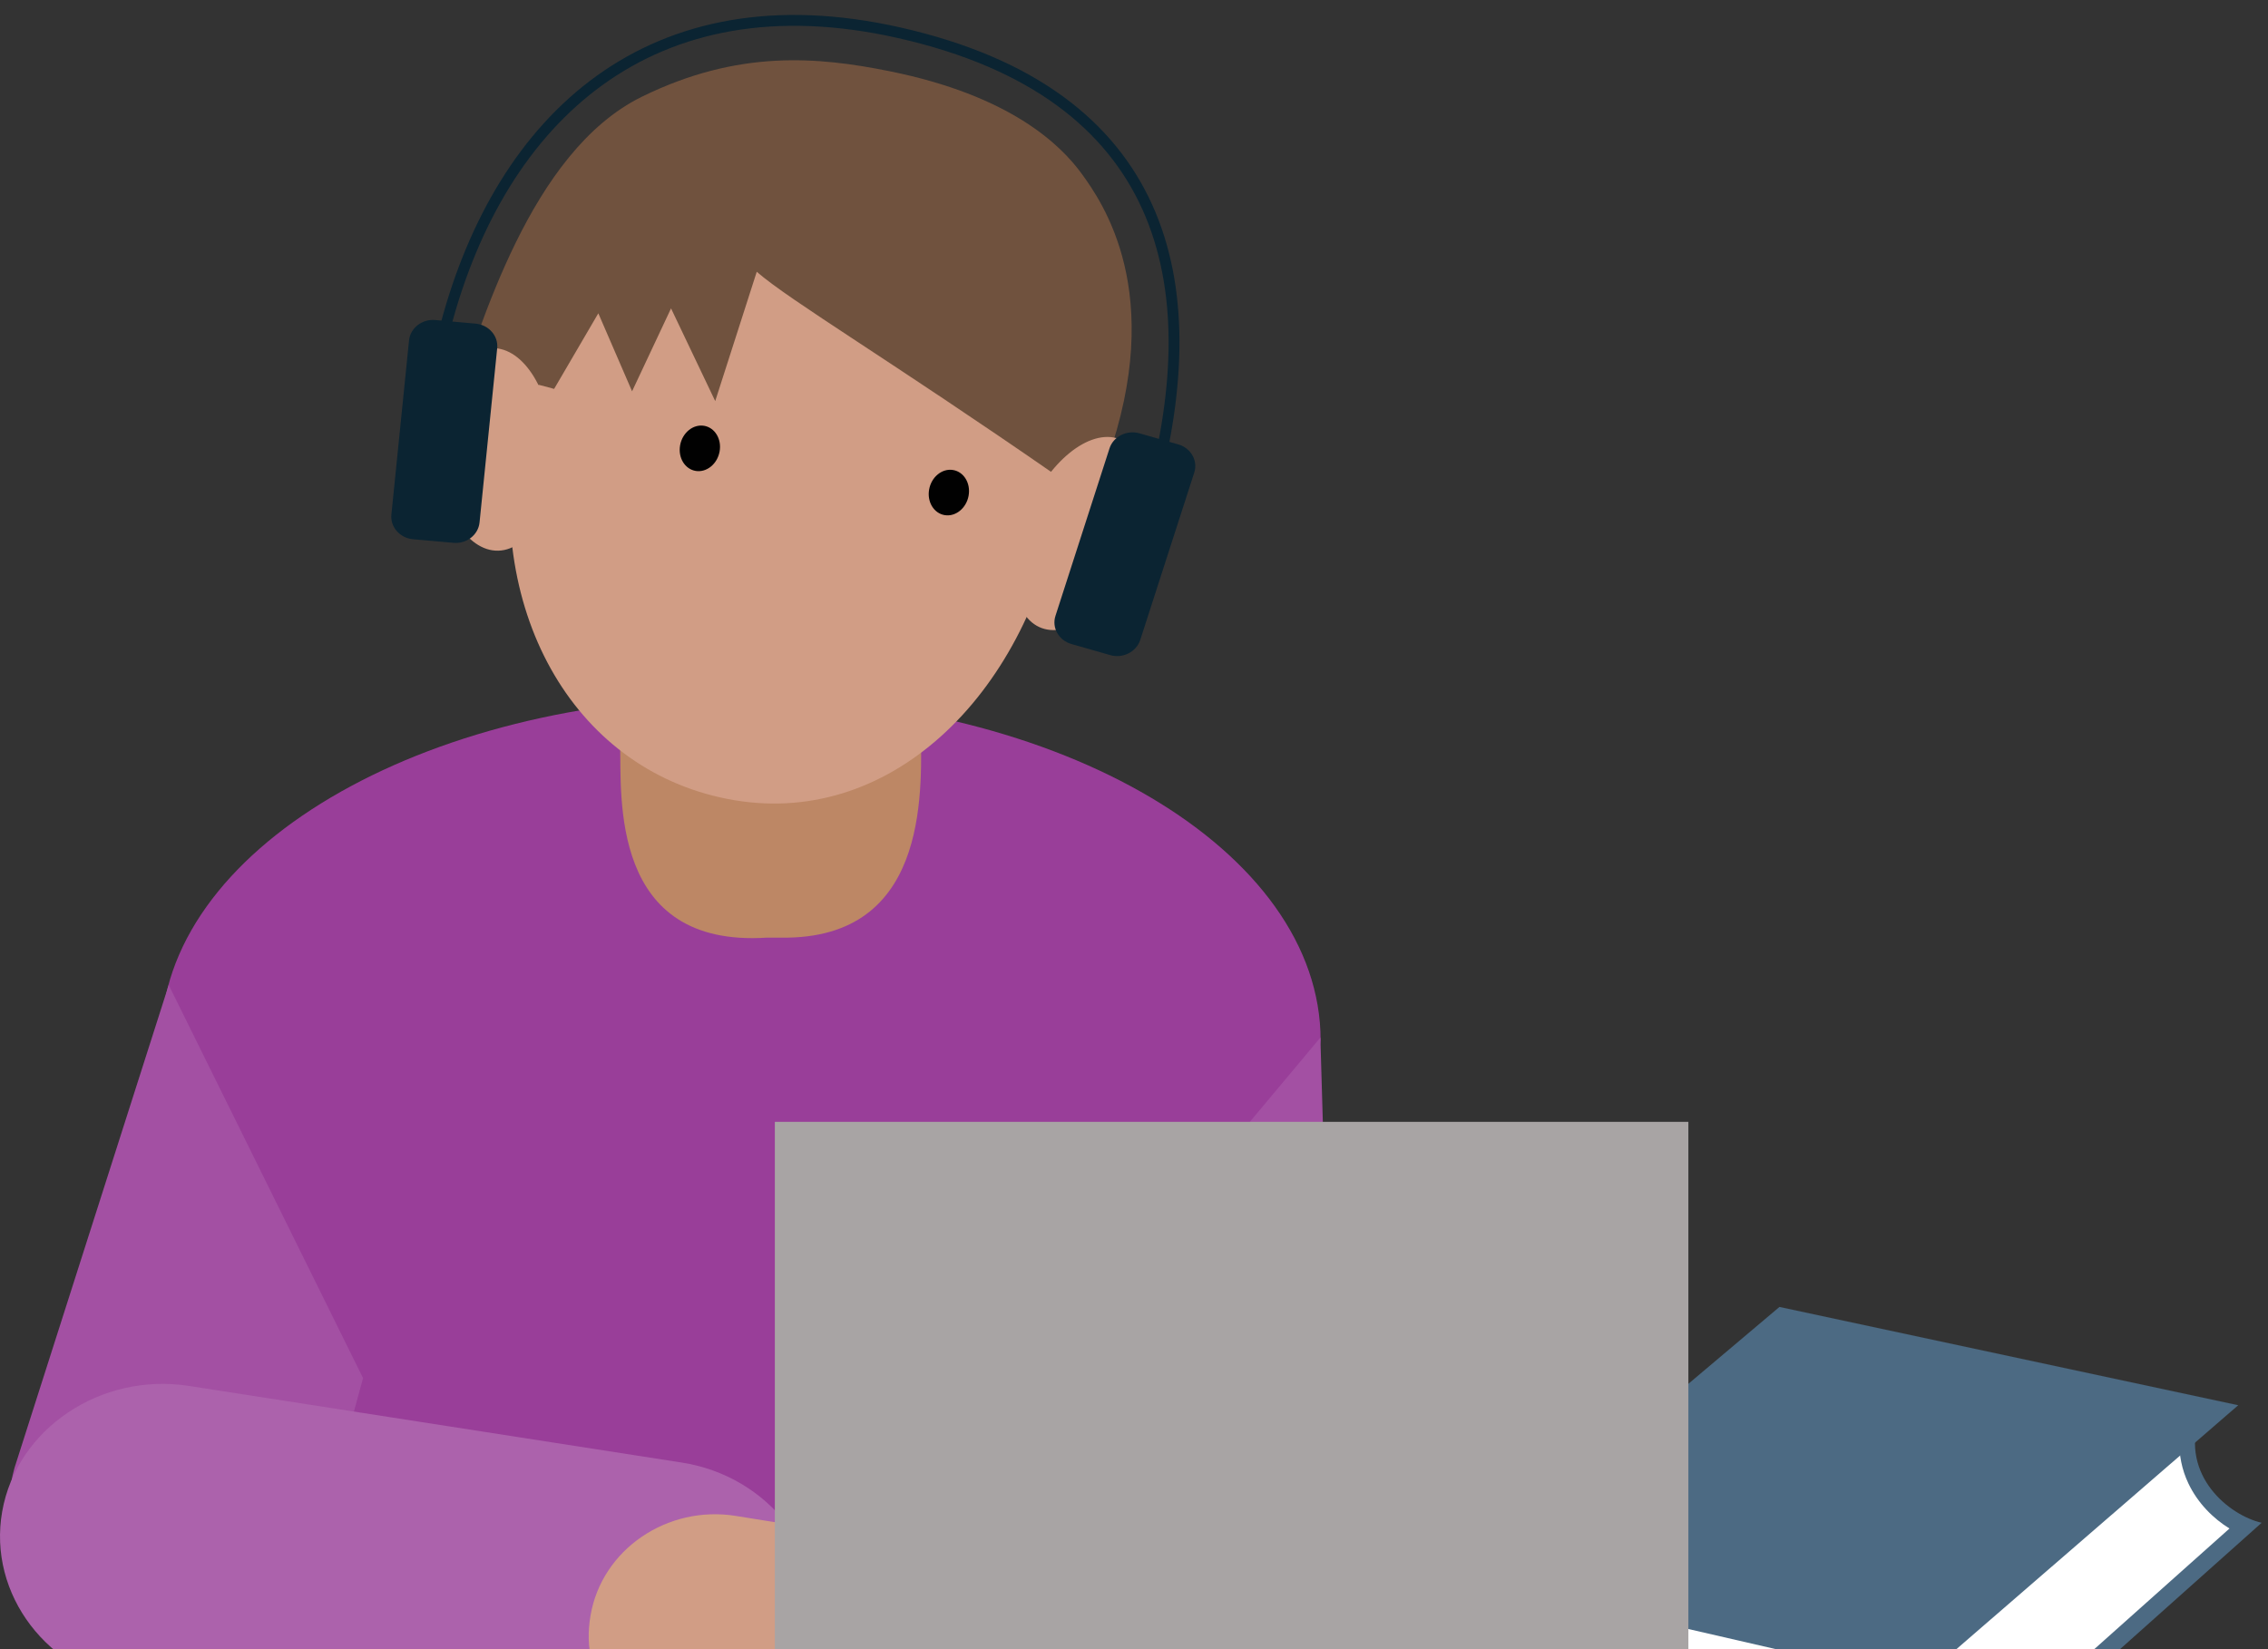 <svg width="110" height="80" viewBox="0 0 110 80" fill="none" xmlns="http://www.w3.org/2000/svg">
<rect x="0" y="0" width="110" height="80" fill="#333333" stroke="none"/>
<g clip-path="url(#clip0_4158_40991)">
<path d="M72.696 83.891C71.7 83.666 70.872 83.069 70.367 82.215C69.848 81.342 69.682 80.268 69.885 79.109C70.17 77.472 71.376 76.182 72.573 76.239C72.63 76.242 72.683 76.249 72.739 76.256L72.796 76.263L106.142 69.293C106.006 70.143 106.117 70.974 106.475 71.731C107.003 72.85 107.962 73.636 108.87 74.045L92.631 88.543L72.696 83.891Z" fill="white"/>
<path d="M105.703 69.843C105.678 70.578 105.821 71.289 106.137 71.956C106.596 72.923 107.348 73.664 108.132 74.147L92.533 88.068L72.763 83.451C71.865 83.248 71.122 82.718 70.67 81.956C70.214 81.184 70.066 80.232 70.245 79.192C70.494 77.763 71.526 76.634 72.545 76.683C72.59 76.685 72.636 76.692 72.681 76.698L72.794 76.717L72.909 76.691L105.703 69.843ZM106.662 68.737L72.784 75.82C72.716 75.808 72.652 75.805 72.584 75.801C71.179 75.734 69.825 77.173 69.504 79.032C69.047 81.664 70.375 83.824 72.611 84.332L92.715 89.022L109.692 73.869C108.137 73.514 105.739 71.606 106.662 68.737Z" fill="#4C6A83"/>
<path d="M93.05 81.59L70.814 76.476L86.305 63.399L108.556 68.167L93.05 81.59Z" fill="#4C6A83"/>
<path d="M64.051 50.465C64.051 41.267 51.462 33.81 35.928 33.81C20.395 33.81 7.805 41.267 7.805 50.465V80.44L60.018 80.237L64.051 50.465Z" fill="#993E99"/>
<path d="M17.608 66.851L15.423 74.866C14.349 78.703 10.156 81.022 6.107 80.018C2.059 79.013 -0.373 75.05 0.701 71.213L8.183 47.781" fill="#A350A3"/>
<path d="M38.216 45.484H37.194C29.567 45.979 30.14 38.624 30.078 36.097L29.97 35.617C29.19 30.858 32.557 31.736 35.511 31.736H39.864C42.461 31.736 45.012 31.857 44.666 35.175C44.666 37.965 45.239 45.363 38.216 45.484Z" fill="#BD8765"/>
<path d="M50.292 66.768L49.523 74.588C49.481 78.556 52.874 81.831 57.062 81.865C61.25 81.899 64.71 78.683 64.751 74.714L64.039 50.332" fill="#A350A3"/>
<path d="M51.419 24.782C49.72 33.781 43.079 40.296 35.266 38.753C27.731 37.269 23.383 29.478 25.082 20.479C26.781 11.48 30.288 4.348 41.411 6.163C52.1 7.904 53.117 15.783 51.419 24.782Z" fill="#D19D85"/>
<path d="M34.901 21.902C35.011 21.298 34.671 20.739 34.143 20.654C33.614 20.57 33.097 20.991 32.987 21.596C32.877 22.201 33.217 22.76 33.746 22.845C34.274 22.929 34.792 22.507 34.901 21.902Z" fill="#010101"/>
<path d="M46.978 24.047C47.087 23.442 46.748 22.883 46.219 22.799C45.691 22.714 45.173 23.136 45.064 23.741C44.954 24.346 45.294 24.904 45.822 24.989C46.351 25.074 46.868 24.652 46.978 24.047Z" fill="#010101"/>
<path d="M36.703 13.184C38.34 14.606 43.127 17.444 51.312 23.12C53.785 24.837 53.036 24.177 53.692 22.329C56.579 14.203 53.455 9.793 52.458 8.421C51.435 7.019 48.998 4.632 43.137 3.453C39.667 2.754 35.809 2.395 31.136 4.69C25.693 7.358 23.302 15.935 21.996 19.588L26.148 18.671L26.876 18.865L29.019 15.198L30.656 18.982L32.546 14.96L34.689 19.457L36.703 13.184Z" fill="#70523E"/>
<path d="M55.021 26.825C56.056 24.291 55.723 21.815 54.278 21.293C52.832 20.772 50.821 22.404 49.785 24.937C48.75 27.471 49.083 29.948 50.529 30.469C51.975 30.991 53.986 29.359 55.021 26.825Z" fill="#D19D85"/>
<path d="M24.171 26.713C25.719 26.671 26.905 24.437 26.821 21.724C26.737 19.011 25.413 16.846 23.865 16.888C22.317 16.931 21.131 19.164 21.215 21.877C21.299 24.59 22.623 26.755 24.171 26.713Z" fill="#D19D85"/>
<path d="M30.485 85.548L6.592 81.832C2.316 81.168 -0.602 77.34 0.106 73.323C0.813 69.306 4.888 66.566 9.163 67.23L33.057 70.946C37.333 71.611 40.251 75.439 39.543 79.455C38.836 83.472 34.761 86.213 30.485 85.548Z" fill="#AC62AC"/>
<path d="M38.768 74.061L47.743 75.453C48.729 75.632 49.385 76.549 49.199 77.495C49.018 78.441 48.063 79.067 47.077 78.888L38.164 77.388" fill="#D19D85"/>
<path d="M39.919 86.823L34.042 85.164C30.102 83.641 28.094 81.56 28.641 78.368C29.183 75.175 32.354 73.002 35.685 73.536L41.964 74.545C46.322 77.077 37.053 73.143 45.228 81.031C44.685 84.218 43.25 87.357 39.919 86.823Z" fill="#D19D85"/>
<path d="M21.623 15.775C24.304 5.714 31.554 -1.136 43.617 1.59C56.635 4.535 58.582 13.777 55.897 23.838" stroke="#0B2432" stroke-width="0.527" stroke-miterlimit="10"/>
<path d="M21.992 26.332L20.03 26.158C19.395 26.1 18.925 25.566 18.982 24.969L19.839 16.509C19.901 15.912 20.469 15.47 21.104 15.524L23.066 15.699C23.702 15.757 24.172 16.29 24.115 16.887L23.258 25.348C23.195 25.949 22.628 26.391 21.992 26.332Z" fill="#0B2432"/>
<path d="M53.849 31.779L51.964 31.241C51.355 31.066 51.004 30.455 51.19 29.878L53.813 21.747C53.999 21.175 54.649 20.845 55.264 21.02L57.149 21.558C57.758 21.733 58.109 22.344 57.923 22.921L55.3 31.052C55.109 31.624 54.458 31.954 53.849 31.779Z" fill="#0B2432"/>
<path d="M37.581 54.42V84.832H25.477V87.462H81.888V84.866V84.832V54.42H37.581Z" fill="#A8A4A4"/>
</g>
<defs>
<clipPath id="clip0_4158_40991">
<rect width="110" height="80" fill="white"/>
</clipPath>
</defs>
</svg>
